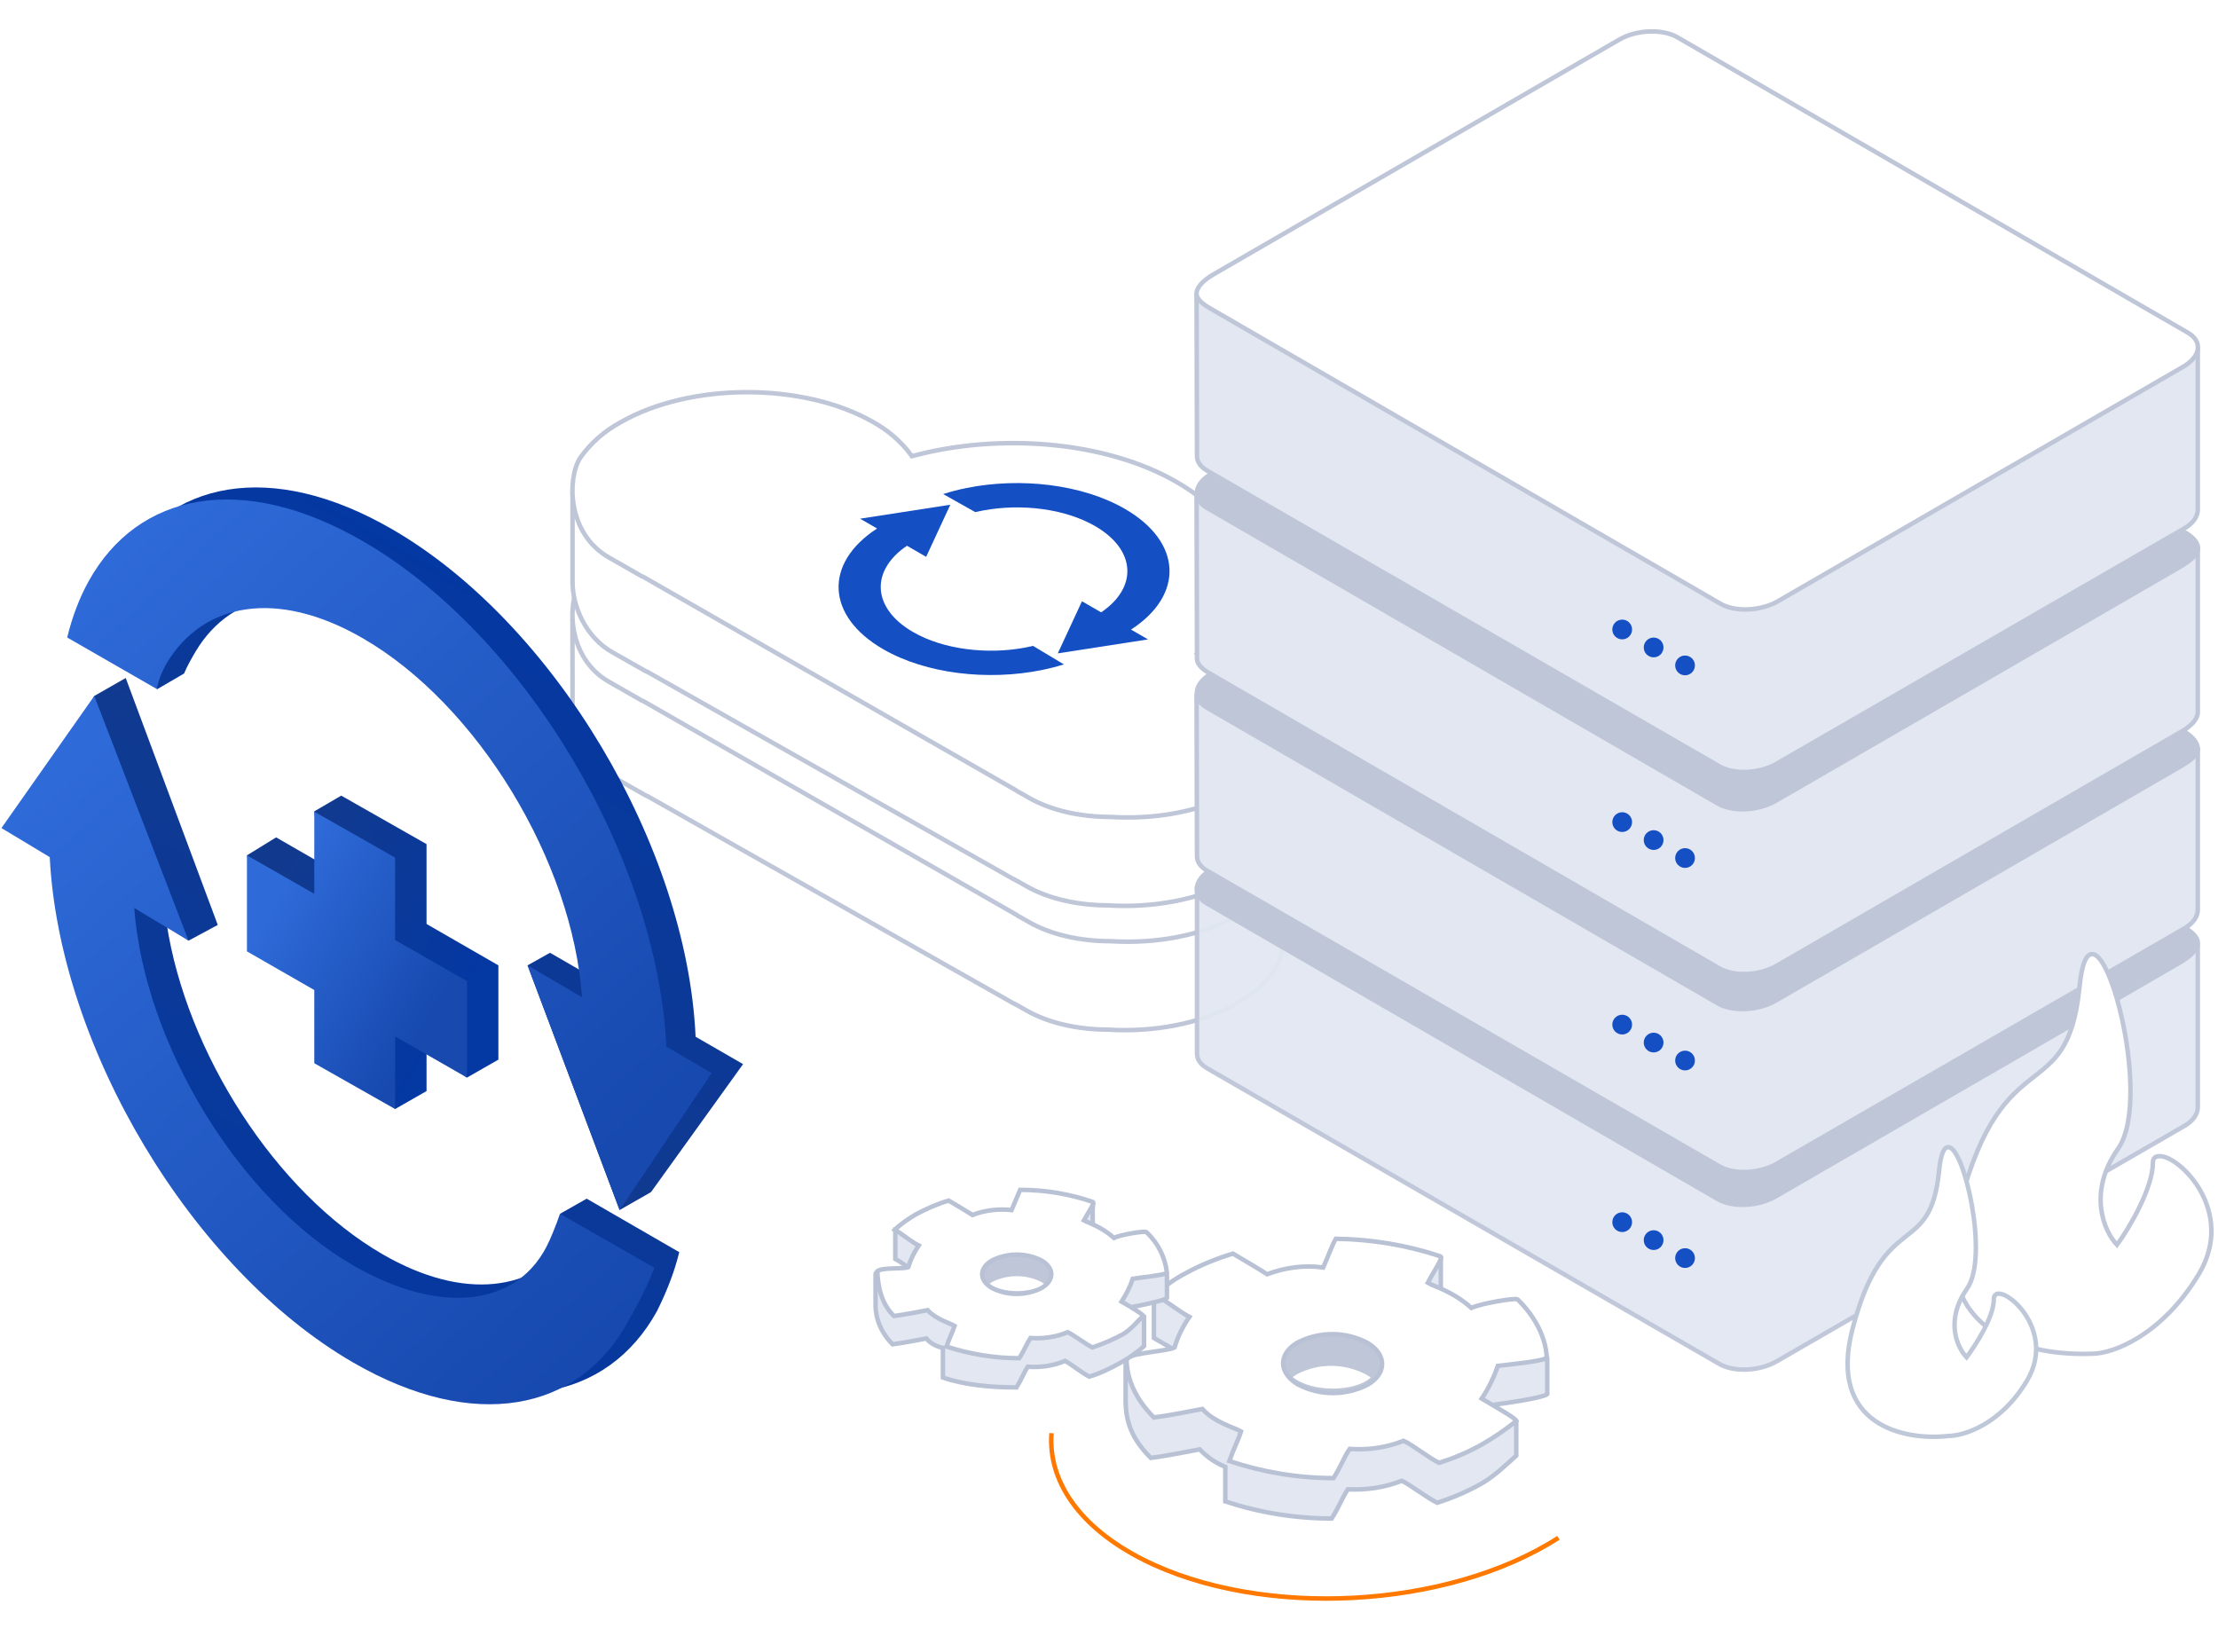 <?xml version="1.0" encoding="UTF-8"?>
<svg xmlns:xlink="http://www.w3.org/1999/xlink" xmlns="http://www.w3.org/2000/svg" style="opacity: 1;" data-animation="" data-animation-options="type: disasterRecovery; delay: 0;" id="disaster-recovery" viewBox="0 0 494 368" fill="none" width="494" height="368">
  <g id="lines" fill="none">
    <path data-animation-path="" style="stroke-dashoffset: 0px; stroke-dasharray: 145px;" d="M234.2 319.2C233.4 329.7 240.2 340.1 254.7 347.4C281 360.6 322.4 358.4 347.1 342.5" stroke="#FF7800" fill="none"></path>
    <path data-animation-arrow="" style="stroke-dasharray: 55px; stroke-dashoffset: 55px;" d="M231 322.3L234.5 319L237.8 322.5" stroke="#FF7800" fill="none"></path>
  </g>
  <g id="clouds" data-animation-cloud="" fill="none" style="transform: translateY(0px); opacity: 1;">
    <path fill-rule="evenodd" clip-rule="evenodd" d="M246.787 229.316C240.181 229.316 233.575 227.887 228.576 225.031L226.701 223.959C226.522 223.87 226.344 223.781 226.165 223.692C226.076 223.602 225.987 223.513 225.808 223.513L144.123 177.269C143.944 177.18 143.855 177.18 143.676 177.091C143.498 177.002 143.409 176.912 143.23 176.823L136.445 172.984C130.375 169.592 127.518 162.629 127.518 157.361C127.518 154.415 127.5 144.963 127.5 138C129.464 135.143 134.838 145.22 138.945 142.81C154.389 134.061 179.386 133.972 194.83 142.721C198.133 144.506 201.079 147.006 203.4 149.952C222.505 144.863 276.426 135.222 276.694 152.987C276.873 162.629 276.694 167.181 276.426 174.323C277.14 180.84 274.105 187.447 267.142 193.071C274.462 190.393 278.479 185.929 285.532 187.804C285.532 196.285 285.621 208.247 285.532 211.015C285.264 215.836 281.247 220.21 274.73 223.87C267.052 228.066 256.697 229.941 246.787 229.316Z" fill="#FFFFFF" stroke="#BEC6D8"></path>
    <path d="M247.323 209.622H247.338L247.354 209.623C257.461 210.244 267.801 208.378 275.371 203.977L275.375 203.974C282.114 200.142 285.367 195.17 285.378 190.302C285.389 185.436 282.158 180.465 275.466 176.634C273.085 175.311 270.441 174.166 267.801 173.374L266.898 173.103L267.63 172.507C274.722 166.737 277.753 159.933 276.857 153.345C275.959 146.743 271.096 140.206 262.072 135.031L262.07 135.03C246.317 125.914 222.712 124.037 203.44 129.188L203.112 129.276L202.91 129.003C200.634 125.94 197.744 123.486 194.41 121.644L194.403 121.64C186.686 117.23 176.533 115.01 166.341 115.022C156.15 115.033 145.974 117.274 138.212 121.729L138.206 121.732L138.199 121.736C134.612 123.66 131.549 126.371 129.185 129.696C127.754 132.021 127.023 136.23 127.842 140.552C128.658 144.861 131 149.204 135.622 151.839L135.622 151.839L142.485 155.761C142.595 155.817 142.68 155.873 142.744 155.916L142.748 155.919C142.785 155.943 142.814 155.963 142.843 155.98C142.96 155.998 143.058 156.036 143.141 156.078C143.191 156.102 143.239 156.131 143.271 156.149C143.306 156.169 143.334 156.185 143.364 156.2L143.377 156.207L143.389 156.214L226.313 203.701C226.511 203.802 226.635 203.908 226.728 203.997L226.924 204.095L227.192 204.229L227.205 204.236L227.217 204.243L229.091 205.314L229.094 205.315C234.086 208.206 240.689 209.622 247.323 209.622Z" fill="#FFFFFF" stroke="#BEC6D8"></path>
    <path fill-rule="evenodd" clip-rule="evenodd" d="M246.787 201.641C240.181 201.641 233.575 200.213 228.576 197.356L226.701 196.285C226.522 196.195 226.344 196.106 226.165 196.017C226.076 195.928 225.987 195.838 225.808 195.838L144.123 149.595C143.944 149.505 143.855 149.505 143.676 149.416C143.498 149.327 143.409 149.237 143.23 149.148L136.445 145.309C130.375 141.917 127.518 134.954 127.518 129.687C127.518 126.741 127.518 116.463 127.518 109.5C129.482 106.643 134.838 117.545 138.945 115.135C154.389 106.386 179.386 106.297 194.83 115.046C198.133 116.831 201.079 119.331 203.4 122.277C222.505 117.188 276.426 107.547 276.694 125.312C276.873 134.954 276.694 139.507 276.426 146.649C277.14 153.165 274.105 159.772 267.142 165.396C274.462 162.718 278.479 158.254 285.532 160.129C285.532 168.61 285.621 180.572 285.532 183.34C285.264 188.161 281.247 192.535 274.73 196.195C267.052 200.391 256.697 202.266 246.787 201.641Z" fill="#FFFFFF" stroke="#BEC6D8"></path>
    <path d="M247.323 181.948H247.338L247.354 181.948C257.461 182.569 267.801 180.703 275.371 176.302L275.375 176.299C282.114 172.468 285.367 167.495 285.378 162.628C285.389 157.761 282.158 152.79 275.466 148.959C273.085 147.637 270.441 146.491 267.801 145.699L266.898 145.428L267.63 144.833C274.722 139.062 277.753 132.258 276.857 125.67C275.959 119.069 271.096 112.532 262.072 107.356L262.07 107.355C246.317 98.239 222.712 96.362 203.44 101.513L203.112 101.601L202.91 101.328C200.634 98.265 197.744 95.811 194.41 93.969L194.403 93.965C186.686 89.555 176.533 87.336 166.341 87.347C156.15 87.358 145.974 89.599 138.212 94.054L138.206 94.058L138.199 94.061C134.612 95.986 131.549 98.697 129.185 102.021C127.754 104.346 127.023 108.555 127.842 112.877C128.658 117.187 131 121.529 135.622 124.164L135.622 124.164L142.485 128.086C142.595 128.142 142.68 128.198 142.744 128.241L142.748 128.244C142.785 128.268 142.814 128.288 142.843 128.305C142.96 128.323 143.058 128.361 143.141 128.403C143.191 128.428 143.239 128.456 143.271 128.474C143.306 128.494 143.334 128.51 143.364 128.525L143.377 128.532L143.389 128.539L226.313 176.026C226.511 176.127 226.635 176.233 226.728 176.322L226.924 176.421L227.192 176.555L227.205 176.561L227.217 176.568L229.091 177.639L229.094 177.64C234.086 180.531 240.689 181.948 247.323 181.948Z" fill="#FFFFFF" stroke="#BEC6D8"></path>
    <path fill-rule="evenodd" clip-rule="evenodd" d="M251.906 140.222C263.779 132.521 263.321 120.715 250.531 113.331C241.011 107.835 227.244 106.284 215.327 108.677C213.523 109.039 211.761 109.492 210.063 110.035L217.216 114.059C217.785 113.925 218.361 113.804 218.942 113.695C227.443 112.111 237.142 113.267 243.892 117.164C253.014 122.43 253.467 130.805 245.252 136.38L240.979 133.913L235.594 145.516L255.691 142.407L251.906 140.222Z" fill="#144FC4"></path>
    <path fill-rule="evenodd" clip-rule="evenodd" d="M195.345 117.707C183.473 125.408 183.931 137.214 196.72 144.598C206.241 150.094 220.007 151.646 231.925 149.252C233.644 148.907 235.325 148.479 236.95 147.97L230.094 143.856C229.506 143.996 228.911 144.122 228.31 144.234C219.809 145.818 210.11 144.662 203.36 140.765C194.238 135.499 193.785 127.124 202 121.549L206.273 124.016L211.658 112.413L191.56 115.522L195.345 117.707Z" fill="#144FC4"></path>
  </g>
  <g id="server" data-animation-server="" fill="none" style="transform: translateY(0px); opacity: 1;">
    <path opacity="0.96" fill-rule="evenodd" clip-rule="evenodd" d="M266.6 197.999L331.6 201.499L360.4 187.999C364.2 185.799 370 185.499 373.3 187.499L410.5 205.699L489.5 210.5V246.499V246.599C489.5 248.099 488.5 249.699 486.3 250.899L395.7 303.199C391.9 305.399 386.1 305.699 382.8 303.699L268.8 237.899C267.3 236.999 266.6 235.899 266.6 234.699V197.999Z" fill="#E2E7F1" stroke="#BEC6D8"></path>
    <path fill-rule="evenodd" clip-rule="evenodd" d="M373 140.899L486.7 206.699C488.228 207.578 489.529 208.758 489.5 210C489.467 211.44 487.841 212.964 485.8 214.199L395.4 266.499C391.6 268.699 385.8 268.999 382.5 266.999L268.8 201.199C265.5 199.299 265.9 195.999 269.7 193.699L360.1 141.399C363.9 139.199 369.7 138.999 373 140.899Z" fill="#BEC6D8" stroke="#BEC6D8"></path>
    <path d="M375.3 282.399C374.085 282.399 373.1 281.414 373.1 280.199C373.1 278.984 374.085 277.999 375.3 277.999C376.515 277.999 377.5 278.984 377.5 280.199C377.5 281.414 376.515 282.399 375.3 282.399Z" fill="#144FC4"></path>
    <path d="M361.3 274.399C360.085 274.399 359.1 273.414 359.1 272.199C359.1 270.984 360.085 269.999 361.3 269.999C362.515 269.999 363.5 270.984 363.5 272.199C363.5 273.414 362.515 274.399 361.3 274.399Z" fill="#144FC4"></path>
    <path d="M368.3 278.399C367.085 278.399 366.1 277.414 366.1 276.199C366.1 274.984 367.085 273.999 368.3 273.999C369.515 273.999 370.5 274.984 370.5 276.199C370.5 277.414 369.515 278.399 368.3 278.399Z" fill="#144FC4"></path>
    <path fill-rule="evenodd" clip-rule="evenodd" d="M266.5 154.999L331.5 157.499L360.3 143.999C364.1 141.799 369.9 141.499 373.2 143.499L410.4 161.699L489.5 167V202.499V202.599C489.5 204.099 488.5 205.699 486.3 206.899L395.7 259.199C391.9 261.399 386.1 261.699 382.8 259.699L268.8 193.899C267.3 192.999 266.6 191.899 266.6 190.699L266.5 154.999Z" fill="#E2E7F1" stroke="#BEC6D8"></path>
    <path fill-rule="evenodd" clip-rule="evenodd" d="M373 97.299L486.7 163.099C488.348 164.048 489.661 165.651 489.5 167C489.339 168.351 487.702 169.448 485.8 170.599L395.4 222.899C391.6 225.099 385.8 225.399 382.5 223.399L268.8 157.599C265.5 155.699 265.9 152.299 269.7 150.099L360.1 97.799C363.9 95.699 369.7 95.399 373 97.299Z" fill="#BEC6D8" stroke="#BEC6D8"></path>
    <path d="M375.3 238.399C374.085 238.399 373.1 237.414 373.1 236.199C373.1 234.984 374.085 233.999 375.3 233.999C376.515 233.999 377.5 234.984 377.5 236.199C377.5 237.414 376.515 238.399 375.3 238.399Z" fill="#144FC4"></path>
    <path d="M368.3 234.399C367.085 234.399 366.1 233.414 366.1 232.199C366.1 230.984 367.085 229.999 368.3 229.999C369.515 229.999 370.5 230.984 370.5 232.199C370.5 233.414 369.515 234.399 368.3 234.399Z" fill="#144FC4"></path>
    <path d="M361.3 230.399C360.085 230.399 359.1 229.414 359.1 228.199C359.1 226.984 360.085 225.999 361.3 225.999C362.515 225.999 363.5 226.984 363.5 228.199C363.5 229.414 362.515 230.399 361.3 230.399Z" fill="#144FC4"></path>
    <path fill-rule="evenodd" clip-rule="evenodd" d="M266.5 110.299L330.9 113.699L360.4 99.899C364.2 97.699 370 97.399 373.3 99.399L411.2 117.999L489.5 122.199V158.799C489.4 160.199 488 161.699 486.1 162.799L395.7 215.099C391.9 217.299 386.1 217.599 382.8 215.599L269.1 149.799C267.8 148.999 266.7 147.999 266.6 146.899L266.5 110.299Z" fill="#E2E7F1" stroke="#BEC6D8"></path>
    <path fill-rule="evenodd" clip-rule="evenodd" d="M373 52.799L486.7 118.599C488.473 119.619 489.816 121.044 489.5 122.5C489.228 123.755 487.559 125.034 485.8 126.099L395.4 178.399C391.6 180.599 385.8 180.899 382.5 178.899L268.8 113.099C265.5 111.199 265.9 107.799 269.7 105.599L360.1 53.299C363.9 51.099 369.7 50.899 373 52.799Z" fill="#BEC6D8" stroke="#BEC6D8"></path>
    <path d="M375.3 193.299C374.085 193.299 373.1 192.314 373.1 191.099C373.1 189.884 374.085 188.899 375.3 188.899C376.515 188.899 377.5 189.884 377.5 191.099C377.5 192.314 376.515 193.299 375.3 193.299Z" fill="#144FC4"></path>
    <path d="M368.3 189.299C367.085 189.299 366.1 188.314 366.1 187.099C366.1 185.884 367.085 184.899 368.3 184.899C369.515 184.899 370.5 185.884 370.5 187.099C370.5 188.314 369.515 189.299 368.3 189.299Z" fill="#144FC4"></path>
    <path d="M361.3 185.299C360.085 185.299 359.1 184.314 359.1 183.099C359.1 181.884 360.085 180.899 361.3 180.899C362.515 180.899 363.5 181.884 363.5 183.099C363.5 184.314 362.515 185.299 361.3 185.299Z" fill="#144FC4"></path>
    <path fill-rule="evenodd" clip-rule="evenodd" d="M266.5 65.899L331.5 68.399L360.3 54.899C364.1 52.699 369.9 52.499 373.201 54.399L410.4 72.599L489.5 77.799V113.399V113.499C489.5 114.999 488.5 116.599 486.3 117.799L395.7 170.099C391.9 172.299 386.1 172.599 382.8 170.599L268.8 104.799C267.3 103.899 266.6 102.799 266.6 101.599L266.5 65.899Z" fill="#E2E7F1" stroke="#BEC6D8"></path>
    <path fill-rule="evenodd" clip-rule="evenodd" d="M373.589 8.299L487.289 74.099C488.941 75.05 489.666 76.353 489.5 77.705C489.336 79.053 488.286 80.45 486.389 81.599L395.989 133.899C392.189 136.099 386.389 136.399 383.089 134.399L269.389 68.599C267.957 67.775 266.564 66.668 266.5 65.5C266.417 63.975 268.137 62.344 270.289 61.099L360.689 8.799C364.489 6.599 370.289 6.399 373.589 8.299Z" fill="#FFFFFF" stroke="#BEC6D8"></path>
    <path d="M375.3 150.399C374.085 150.399 373.1 149.414 373.1 148.199C373.1 146.984 374.085 145.999 375.3 145.999C376.516 145.999 377.5 146.984 377.5 148.199C377.5 149.414 376.516 150.399 375.3 150.399Z" fill="#144FC4"></path>
    <path d="M368.3 146.399C367.085 146.399 366.1 145.414 366.1 144.199C366.1 142.984 367.085 141.999 368.3 141.999C369.516 141.999 370.5 142.984 370.5 144.199C370.5 145.414 369.516 146.399 368.3 146.399Z" fill="#144FC4"></path>
    <path d="M361.3 142.399C360.085 142.399 359.1 141.414 359.1 140.199C359.1 138.984 360.085 137.999 361.3 137.999C362.516 137.999 363.5 138.984 363.5 140.199C363.5 141.414 362.516 142.399 361.3 142.399Z" fill="#144FC4"></path>
  </g>
  <g id="fire" data-animation-fire="" fill="none" style="transform: translateY(0px); opacity: 1;">
    <path d="M436.529 268.058C428.701 297.736 452.5 302 466 301.5C470.697 301.5 481.535 297.322 489.676 283.859C498.132 269.877 485.511 257.434 481 257.5C480.082 257.514 479.5 257.836 479.5 259C479.5 264.507 474.24 273.553 471.5 277.25C468.63 274.254 464.866 265.61 471.755 255.819C473.815 252.891 474.606 247.752 474.5 242C474.253 228.651 469.399 212.497 466 212.5C464.741 212.501 463.707 214.286 463.144 219.868C460.404 247.023 446.314 230.96 436.529 268.058Z" fill="#FFFFFF" stroke="#BEC6D8"></path>
    <path d="M412.607 295.941C406.938 317.616 424.416 320.894 433.864 319.823C437.265 319.823 445.541 317.365 451.437 307.533C458.806 295.243 444.067 284.349 444.067 289.377C444.067 293.399 439.984 299.6 438 302.3C435.922 300.112 433.127 294.153 438.115 287.003C443.051 279.927 437.509 255.673 434 255.5C433.076 255.455 432.294 256.614 431.88 260.747C429.896 280.578 419.693 268.847 412.607 295.941Z" fill="#FFFFFF" stroke="#BEC8D8"></path>
  </g>
  <g class="front" data-animation-front="" fill="none" style="transform: translateY(0px); opacity: 1;">
    <path d="M76 177.2L95 188L95 243L88.001 247L75.995 233.466L70 180.7L76 177.2Z" fill="url(&quot;#paint0_linear_371_33996&quot;)"></path>
    <path d="M60.444 208.018L55.001 190.5L61.5 186.5L111 215L111 236L104.001 240L60.444 208.018Z" fill="url(&quot;#paint1_linear_371_33996&quot;)"></path>
    <path fill-rule="evenodd" clip-rule="evenodd" d="M88 191L69.999 180.779L69.999 199.071L55 190.5L55 211.891L69.999 220.496L69.999 236.8L88 247L88 230.822L104 240L104 218.5L88 209.357L88 191Z" fill="url(&quot;#paint2_linear_371_33996&quot;)"></path>
    <path fill-rule="evenodd" clip-rule="evenodd" d="M35 153.5L21.564 138.824C22.692 134.349 24.257 130.329 26.212 126.792C37.175 106.954 60.388 102.308 87.252 117.819C123.447 138.717 153.015 188.554 154.927 230.902L165.5 237L145 265.5L138 269.5L117.5 215L122.5 212.2L136.156 220.076C134.28 189.698 113.101 154.376 87.252 139.451C68.206 128.454 51.696 131.459 43.576 145.089C42.766 146.448 41.638 148.433 41 150L41 150L41 150L35 153.5Z" fill="url(&quot;#paint3_linear_371_33996&quot;)"></path>
    <path fill-rule="evenodd" clip-rule="evenodd" d="M130.672 266.966L151.286 278.876C150.219 283.229 148.609 287.407 146.314 292.04C135.35 311.879 112.138 316.524 85.273 301.013C49.799 280.53 20.689 232.25 17.745 190.467L7.145 182.149L21 155L28 151L48.5 206L42 209.5L37.11 205.663C41.448 234.317 61.362 265.576 85.273 279.381C103.357 289.823 119.155 287.641 127.656 275.726C127.818 275.499 125.163 270.813 124.7 270.35L130.672 266.966Z" fill="url(&quot;#paint4_linear_371_33996&quot;)"></path>
    <path fill-rule="evenodd" clip-rule="evenodd" d="M148.421 233.1C146.308 190.857 116.826 141.319 80.769 120.5C53.905 104.989 30.692 109.634 19.729 129.473C17.707 133.131 16.102 137.305 14.968 141.964L15 142L34.932 153.461C35.248 151.676 35.895 149.886 37.093 147.77C45.213 134.14 61.723 131.134 80.769 142.132C106.432 156.949 127.492 191.872 129.63 222.1L117.5 215L138 269.5L158.5 239L148.421 233.1Z" fill="url(&quot;#paint5_linear_371_33996&quot;)"></path>
    <path fill-rule="evenodd" clip-rule="evenodd" d="M125 270.5L145.745 282.354C145.668 282.569 145.586 282.784 145.5 283C143.736 287.408 141.977 290.565 140.398 293.4L140.398 293.4L140.396 293.403C140.184 293.783 139.976 294.157 139.772 294.527C128.808 314.365 105.596 319.011 78.731 303.5C42.673 282.68 13.191 233.14 11.079 190.896L0.32 184.423L21 155L42 209.5L29.893 202.216C32.156 232.372 53.157 267.102 78.731 281.868C97.777 292.865 115.691 291.414 122.407 276.23C122.893 275.131 123.443 273.821 124 272.339C124.24 271.701 124.481 271.031 124.72 270.332L125 270.5Z" fill="url(&quot;#paint6_linear_371_33996&quot;)"></path>
  </g>
  <g id="setting" data-animation-setting="" fill="none" style="transform: translateY(0px); opacity: 1;">
    <path fill-rule="evenodd" clip-rule="evenodd" d="M330.005 330.4C326.805 332.2 323.505 333.6 320.105 334.7C317.805 333.6 314.005 330.6 312.205 329.8C308.405 331.3 304.305 331.9 300.205 331.7C299.005 333.4 298.205 335.7 296.605 338.2C288.505 338.2 280.505 336.9 272.905 334.4C272.905 332.1 272.905 330.2 272.905 326.7C270.705 325.8 268.805 324.5 267.205 322.8C265.105 323.2 259.605 324.3 256.305 324.7C252.205 320.6 250.805 316.9 250.705 312.3C250.705 309 250.705 305 250.705 303.5C255.505 302.7 263.005 303.9 264.205 302.1C261.905 300.9 259.305 299.3 257.005 298C257.005 294.6 257.005 292.7 257.005 289C301.205 287 313.205 278.4 320.905 280.2C320.905 281.4 320.905 284.9 320.905 288.2C322.005 288.8 323.105 296.2 327.105 299.9C329.205 298.9 336.905 297.6 337.505 298C338.805 299.3 344.605 300.9 344.605 302.6C344.605 305.5 344.605 307.5 344.605 310.5C343.705 311.3 335.605 312.5 333.105 312.8C332.705 314.1 332.105 315.4 331.505 316.7C330.805 318 338.605 315.8 337.705 316.7C337.705 319.4 337.705 323.6 337.705 324.2C335.705 326 332.805 328.8 330.005 330.4Z" fill="#E2E7F1" stroke="#B9C2D5"></path>
    <path fill-rule="evenodd" clip-rule="evenodd" d="M330.405 321.5C327.305 323.3 324.005 324.7 320.505 325.8C318.205 324.7 314.505 321.7 312.605 320.9C308.805 322.4 304.705 323 300.605 322.7C299.405 324.4 298.605 326.7 297.005 329.2C289.105 329.2 281.305 327.9 273.805 325.4C274.705 322.8 275.805 320.7 276.405 318.8C275.005 318 270.305 316.7 267.805 313.8C265.705 314.2 260.205 315.3 257.005 315.7C252.905 311.6 250.905 307.1 250.905 302.5C252.805 301.2 260.305 300.9 261.605 300.1C262.305 297.7 263.505 295.3 264.905 293.3C262.605 292.1 259.605 289.6 257.305 288.4C259.405 286.4 261.705 284.8 264.205 283.5C267.505 281.7 271.005 280.3 274.605 279.2C278.305 281.4 280.205 282.5 282.205 283.8C286.205 282.3 290.505 281.7 294.705 282.3C296.305 278.6 296.805 277.1 297.505 275.9C305.405 276 313.305 277.3 320.805 279.8C321.505 280.1 319.505 282.8 318.005 285.7C319.305 286.5 323.605 287.6 327.705 291.3C329.805 290.3 337.505 289 338.005 289.4C342.005 293.3 344.305 298 344.505 302.4C343.605 303.2 336.105 303.9 333.605 304.2C332.705 306.8 331.505 309.3 330.005 311.5C333.205 313.4 338.005 316.1 337.705 316.5C335.405 318.3 333.005 320 330.405 321.5Z" fill="#FFFFFF" stroke="#B9C2D5"></path>
    <path fill-rule="evenodd" clip-rule="evenodd" d="M304.605 308.4C299.705 310.9 293.905 310.9 289.005 308.3C284.705 305.7 284.705 301.5 289.005 299C293.905 296.5 299.705 296.5 304.605 299.1C308.905 301.7 308.905 305.9 304.605 308.4Z" fill="#BEC6D8" stroke="#B9C2D5"></path>
    <path fill-rule="evenodd" clip-rule="evenodd" d="M287.905 306.7C288.205 306.5 288.505 306.3 288.805 306.1C293.705 303.5 299.505 303.6 304.405 306.2C304.705 306.4 305.005 306.6 305.305 306.8C301.805 310 292.305 310.2 287.905 306.7Z" fill="#FFFFFF"></path>
    <path fill-rule="evenodd" clip-rule="evenodd" d="M249.405 303.6C247.205 304.8 245.005 305.9 242.605 306.6C241.005 305.8 238.405 303.7 237.205 303.1C234.605 304.2 231.805 304.6 228.905 304.4C228.105 305.6 227.505 307.2 226.405 309C220.805 309 214.905 308.5 210.005 306.8C210.005 305.2 210.005 302.7 210.005 300.2C208.605 299.9 207.205 299.2 206.305 298.1C204.805 298.4 201.105 299.1 198.805 299.4C196.305 296.9 194.905 293.7 195.005 290.2C195.005 287.9 195.005 284.7 195.005 283.7C195.205 282.5 203.405 284.7 204.305 283.5C202.705 282.7 201.105 281.3 199.405 280.4C199.405 278 199.405 276.4 199.405 273.8C202.705 273.6 208.605 273.6 210.905 273.4C213.405 275 214.805 275.7 216.105 276.7C218.805 275.6 221.805 275.2 224.705 275.6C225.805 273 226.205 271.9 226.605 271.1C231.005 271.1 233.305 268.7 237.405 269.8C238.505 270.1 242.505 268.5 243.405 268.5C243.305 269.3 243.405 272.1 243.405 274.5C244.305 275 244.605 279.4 247.405 282C248.805 281.3 254.205 280.4 254.505 280.7C255.405 281.6 259.905 282.9 259.905 284.1C259.905 286.1 259.905 287 259.905 289.1C259.305 289.7 253.305 290.9 251.605 291.2C251.305 292.1 250.905 293.1 250.505 293.9C250.005 294.8 254.105 292.8 254.805 293.2C254.805 295.1 254.805 299.4 254.805 299.8C253.405 301.1 251.105 302.7 249.405 303.6Z" fill="#E2E7F1" stroke="#B9C2D5"></path>
    <path fill-rule="evenodd" clip-rule="evenodd" d="M250.205 297.1C248.005 298.3 245.705 299.3 243.305 300.1C241.705 299.3 239.105 297.3 237.805 296.7C235.205 297.8 232.305 298.2 229.505 298C228.705 299.2 228.105 300.8 227.005 302.5C221.505 302.5 216.005 301.6 210.805 299.9C211.405 298.1 212.205 296.6 212.605 295.3C211.605 294.7 208.405 293.8 206.605 291.8C205.105 292.1 201.305 292.8 199.105 293.1C196.205 290.3 195.505 286.3 195.405 283.1C196.705 282.2 201.405 282.7 202.305 282.2C202.805 280.5 203.605 278.9 204.605 277.4C203.005 276.6 200.905 274.8 199.305 273.9C200.705 272.5 202.405 271.4 204.105 270.4C206.405 269.2 208.805 268.1 211.305 267.4C213.805 268.9 215.205 269.7 216.605 270.6C219.405 269.5 222.405 269.2 225.305 269.5C226.405 266.9 226.805 265.9 227.205 265C232.705 265 238.205 265.9 243.405 267.7C243.905 267.9 242.505 269.8 241.405 271.8C242.305 272.3 245.305 273.2 248.105 275.7C249.505 275 254.905 274.1 255.305 274.4C257.905 276.8 259.505 280 259.905 283.5C259.305 284 254.105 284.5 252.305 284.8C251.705 286.6 250.805 288.3 249.805 289.9C252.105 291.2 254.805 292.9 254.605 293.1C253.205 294.4 252.105 295.9 250.205 297.1Z" fill="#FFFFFF" stroke="#B9C2D5"></path>
    <path fill-rule="evenodd" clip-rule="evenodd" d="M231.905 286.9C228.505 288.6 224.405 288.6 221.005 286.9C218.005 285.2 218.005 282.4 221.005 280.7C224.405 279 228.505 279 231.905 280.7C234.905 282.4 234.905 285.2 231.905 286.9Z" fill="#BEC6D8" stroke="#B9C2D5"></path>
    <path fill-rule="evenodd" clip-rule="evenodd" d="M220.405 285.9C220.605 285.8 220.805 285.6 221.005 285.5C224.405 283.8 228.505 283.8 231.905 285.5C232.105 285.6 232.305 285.8 232.505 285.9C230.105 288 223.405 288.2 220.405 285.9Z" fill="#FFFFFF"></path>
  </g>
  <defs>
    <linearGradient id="paint0_linear_371_33996" x1="111.255" y1="208.747" x2="69.245" y2="183.65" gradientUnits="userSpaceOnUse">
      <stop stop-color="#0438A2"></stop>
      <stop offset="1" stop-color="#113A8F"></stop>
    </linearGradient>
    <linearGradient id="paint1_linear_371_33996" x1="111.255" y1="208.747" x2="69.245" y2="183.65" gradientUnits="userSpaceOnUse">
      <stop stop-color="#0438A2"></stop>
      <stop offset="1" stop-color="#113A8F"></stop>
    </linearGradient>
    <linearGradient id="paint2_linear_371_33996" x1="104.223" y1="212.483" x2="67.224" y2="190.922" gradientUnits="userSpaceOnUse">
      <stop stop-color="#1749AF"></stop>
      <stop offset="1" stop-color="#2E6AD8"></stop>
    </linearGradient>
    <linearGradient id="paint3_linear_371_33996" x1="93.53" y1="121.444" x2="40.536" y2="213.225" gradientUnits="userSpaceOnUse">
      <stop stop-color="#0438A2"></stop>
      <stop offset="1" stop-color="#113A8F"></stop>
    </linearGradient>
    <linearGradient id="paint4_linear_371_33996" x1="79.218" y1="297.517" x2="129.858" y2="209.812" gradientUnits="userSpaceOnUse">
      <stop stop-color="#0438A2"></stop>
      <stop offset="1" stop-color="#113A8F"></stop>
    </linearGradient>
    <linearGradient id="paint5_linear_371_33996" x1="156.589" y1="238.945" x2="38.566" y2="112.557" gradientUnits="userSpaceOnUse">
      <stop stop-color="#1749AF"></stop>
      <stop offset="1" stop-color="#2E6AD8"></stop>
    </linearGradient>
    <linearGradient id="paint6_linear_371_33996" x1="143.34" y1="290.858" x2="27.117" y2="161.219" gradientUnits="userSpaceOnUse">
      <stop stop-color="#1749AF"></stop>
      <stop offset="1" stop-color="#2E6AD8"></stop>
    </linearGradient>
    <linearGradient id="paint0_linear_371_33996" x1="111.255" y1="208.747" x2="69.245" y2="183.65" gradientUnits="userSpaceOnUse">
      <stop stop-color="#0438A2"></stop>
      <stop offset="1" stop-color="#113A8F"></stop>
    </linearGradient>
    <linearGradient id="paint1_linear_371_33996" x1="111.255" y1="208.747" x2="69.245" y2="183.65" gradientUnits="userSpaceOnUse">
      <stop stop-color="#0438A2"></stop>
      <stop offset="1" stop-color="#113A8F"></stop>
    </linearGradient>
    <linearGradient id="paint2_linear_371_33996" x1="104.223" y1="212.483" x2="67.224" y2="190.922" gradientUnits="userSpaceOnUse">
      <stop stop-color="#1749AF"></stop>
      <stop offset="1" stop-color="#2E6AD8"></stop>
    </linearGradient>
    <linearGradient id="paint3_linear_371_33996" x1="93.53" y1="121.444" x2="40.536" y2="213.225" gradientUnits="userSpaceOnUse">
      <stop stop-color="#0438A2"></stop>
      <stop offset="1" stop-color="#113A8F"></stop>
    </linearGradient>
    <linearGradient id="paint4_linear_371_33996" x1="79.218" y1="297.517" x2="129.858" y2="209.812" gradientUnits="userSpaceOnUse">
      <stop stop-color="#0438A2"></stop>
      <stop offset="1" stop-color="#113A8F"></stop>
    </linearGradient>
    <linearGradient id="paint5_linear_371_33996" x1="156.589" y1="238.945" x2="38.566" y2="112.557" gradientUnits="userSpaceOnUse">
      <stop stop-color="#1749AF"></stop>
      <stop offset="1" stop-color="#2E6AD8"></stop>
    </linearGradient>
    <linearGradient id="paint6_linear_371_33996" x1="143.34" y1="290.858" x2="27.117" y2="161.219" gradientUnits="userSpaceOnUse">
      <stop stop-color="#1749AF"></stop>
      <stop offset="1" stop-color="#2E6AD8"></stop>
    </linearGradient>
    <linearGradient id="paint0_linear_371_33996" x1="111.255" y1="208.747" x2="69.245" y2="183.65" gradientUnits="userSpaceOnUse">
      <stop stop-color="#0438A2"></stop>
      <stop offset="1" stop-color="#113A8F"></stop>
    </linearGradient>
    <linearGradient id="paint1_linear_371_33996" x1="111.255" y1="208.747" x2="69.245" y2="183.65" gradientUnits="userSpaceOnUse">
      <stop stop-color="#0438A2"></stop>
      <stop offset="1" stop-color="#113A8F"></stop>
    </linearGradient>
    <linearGradient id="paint2_linear_371_33996" x1="104.223" y1="212.483" x2="67.224" y2="190.922" gradientUnits="userSpaceOnUse">
      <stop stop-color="#1749AF"></stop>
      <stop offset="1" stop-color="#2E6AD8"></stop>
    </linearGradient>
    <linearGradient id="paint3_linear_371_33996" x1="93.53" y1="121.444" x2="40.536" y2="213.225" gradientUnits="userSpaceOnUse">
      <stop stop-color="#0438A2"></stop>
      <stop offset="1" stop-color="#113A8F"></stop>
    </linearGradient>
    <linearGradient id="paint4_linear_371_33996" x1="79.218" y1="297.517" x2="129.858" y2="209.812" gradientUnits="userSpaceOnUse">
      <stop stop-color="#0438A2"></stop>
      <stop offset="1" stop-color="#113A8F"></stop>
    </linearGradient>
    <linearGradient id="paint5_linear_371_33996" x1="156.589" y1="238.945" x2="38.566" y2="112.557" gradientUnits="userSpaceOnUse">
      <stop stop-color="#1749AF"></stop>
      <stop offset="1" stop-color="#2E6AD8"></stop>
    </linearGradient>
    <linearGradient id="paint6_linear_371_33996" x1="143.34" y1="290.858" x2="27.117" y2="161.219" gradientUnits="userSpaceOnUse">
      <stop stop-color="#1749AF"></stop>
      <stop offset="1" stop-color="#2E6AD8"></stop>
    </linearGradient>
    <linearGradient id="paint0_linear_371_33996" x1="111.255" y1="208.747" x2="69.245" y2="183.65" gradientUnits="userSpaceOnUse">
      <stop stop-color="#0438A2"></stop>
      <stop offset="1" stop-color="#113A8F"></stop>
    </linearGradient>
    <linearGradient id="paint1_linear_371_33996" x1="111.255" y1="208.747" x2="69.245" y2="183.65" gradientUnits="userSpaceOnUse">
      <stop stop-color="#0438A2"></stop>
      <stop offset="1" stop-color="#113A8F"></stop>
    </linearGradient>
    <linearGradient id="paint2_linear_371_33996" x1="104.223" y1="212.483" x2="67.224" y2="190.922" gradientUnits="userSpaceOnUse">
      <stop stop-color="#1749AF"></stop>
      <stop offset="1" stop-color="#2E6AD8"></stop>
    </linearGradient>
    <linearGradient id="paint3_linear_371_33996" x1="93.53" y1="121.444" x2="40.536" y2="213.225" gradientUnits="userSpaceOnUse">
      <stop stop-color="#0438A2"></stop>
      <stop offset="1" stop-color="#113A8F"></stop>
    </linearGradient>
    <linearGradient id="paint4_linear_371_33996" x1="79.218" y1="297.517" x2="129.858" y2="209.812" gradientUnits="userSpaceOnUse">
      <stop stop-color="#0438A2"></stop>
      <stop offset="1" stop-color="#113A8F"></stop>
    </linearGradient>
    <linearGradient id="paint5_linear_371_33996" x1="156.589" y1="238.945" x2="38.566" y2="112.557" gradientUnits="userSpaceOnUse">
      <stop stop-color="#1749AF"></stop>
      <stop offset="1" stop-color="#2E6AD8"></stop>
    </linearGradient>
    <linearGradient id="paint6_linear_371_33996" x1="143.34" y1="290.858" x2="27.117" y2="161.219" gradientUnits="userSpaceOnUse">
      <stop stop-color="#1749AF"></stop>
      <stop offset="1" stop-color="#2E6AD8"></stop>
    </linearGradient>
  </defs>
</svg>
